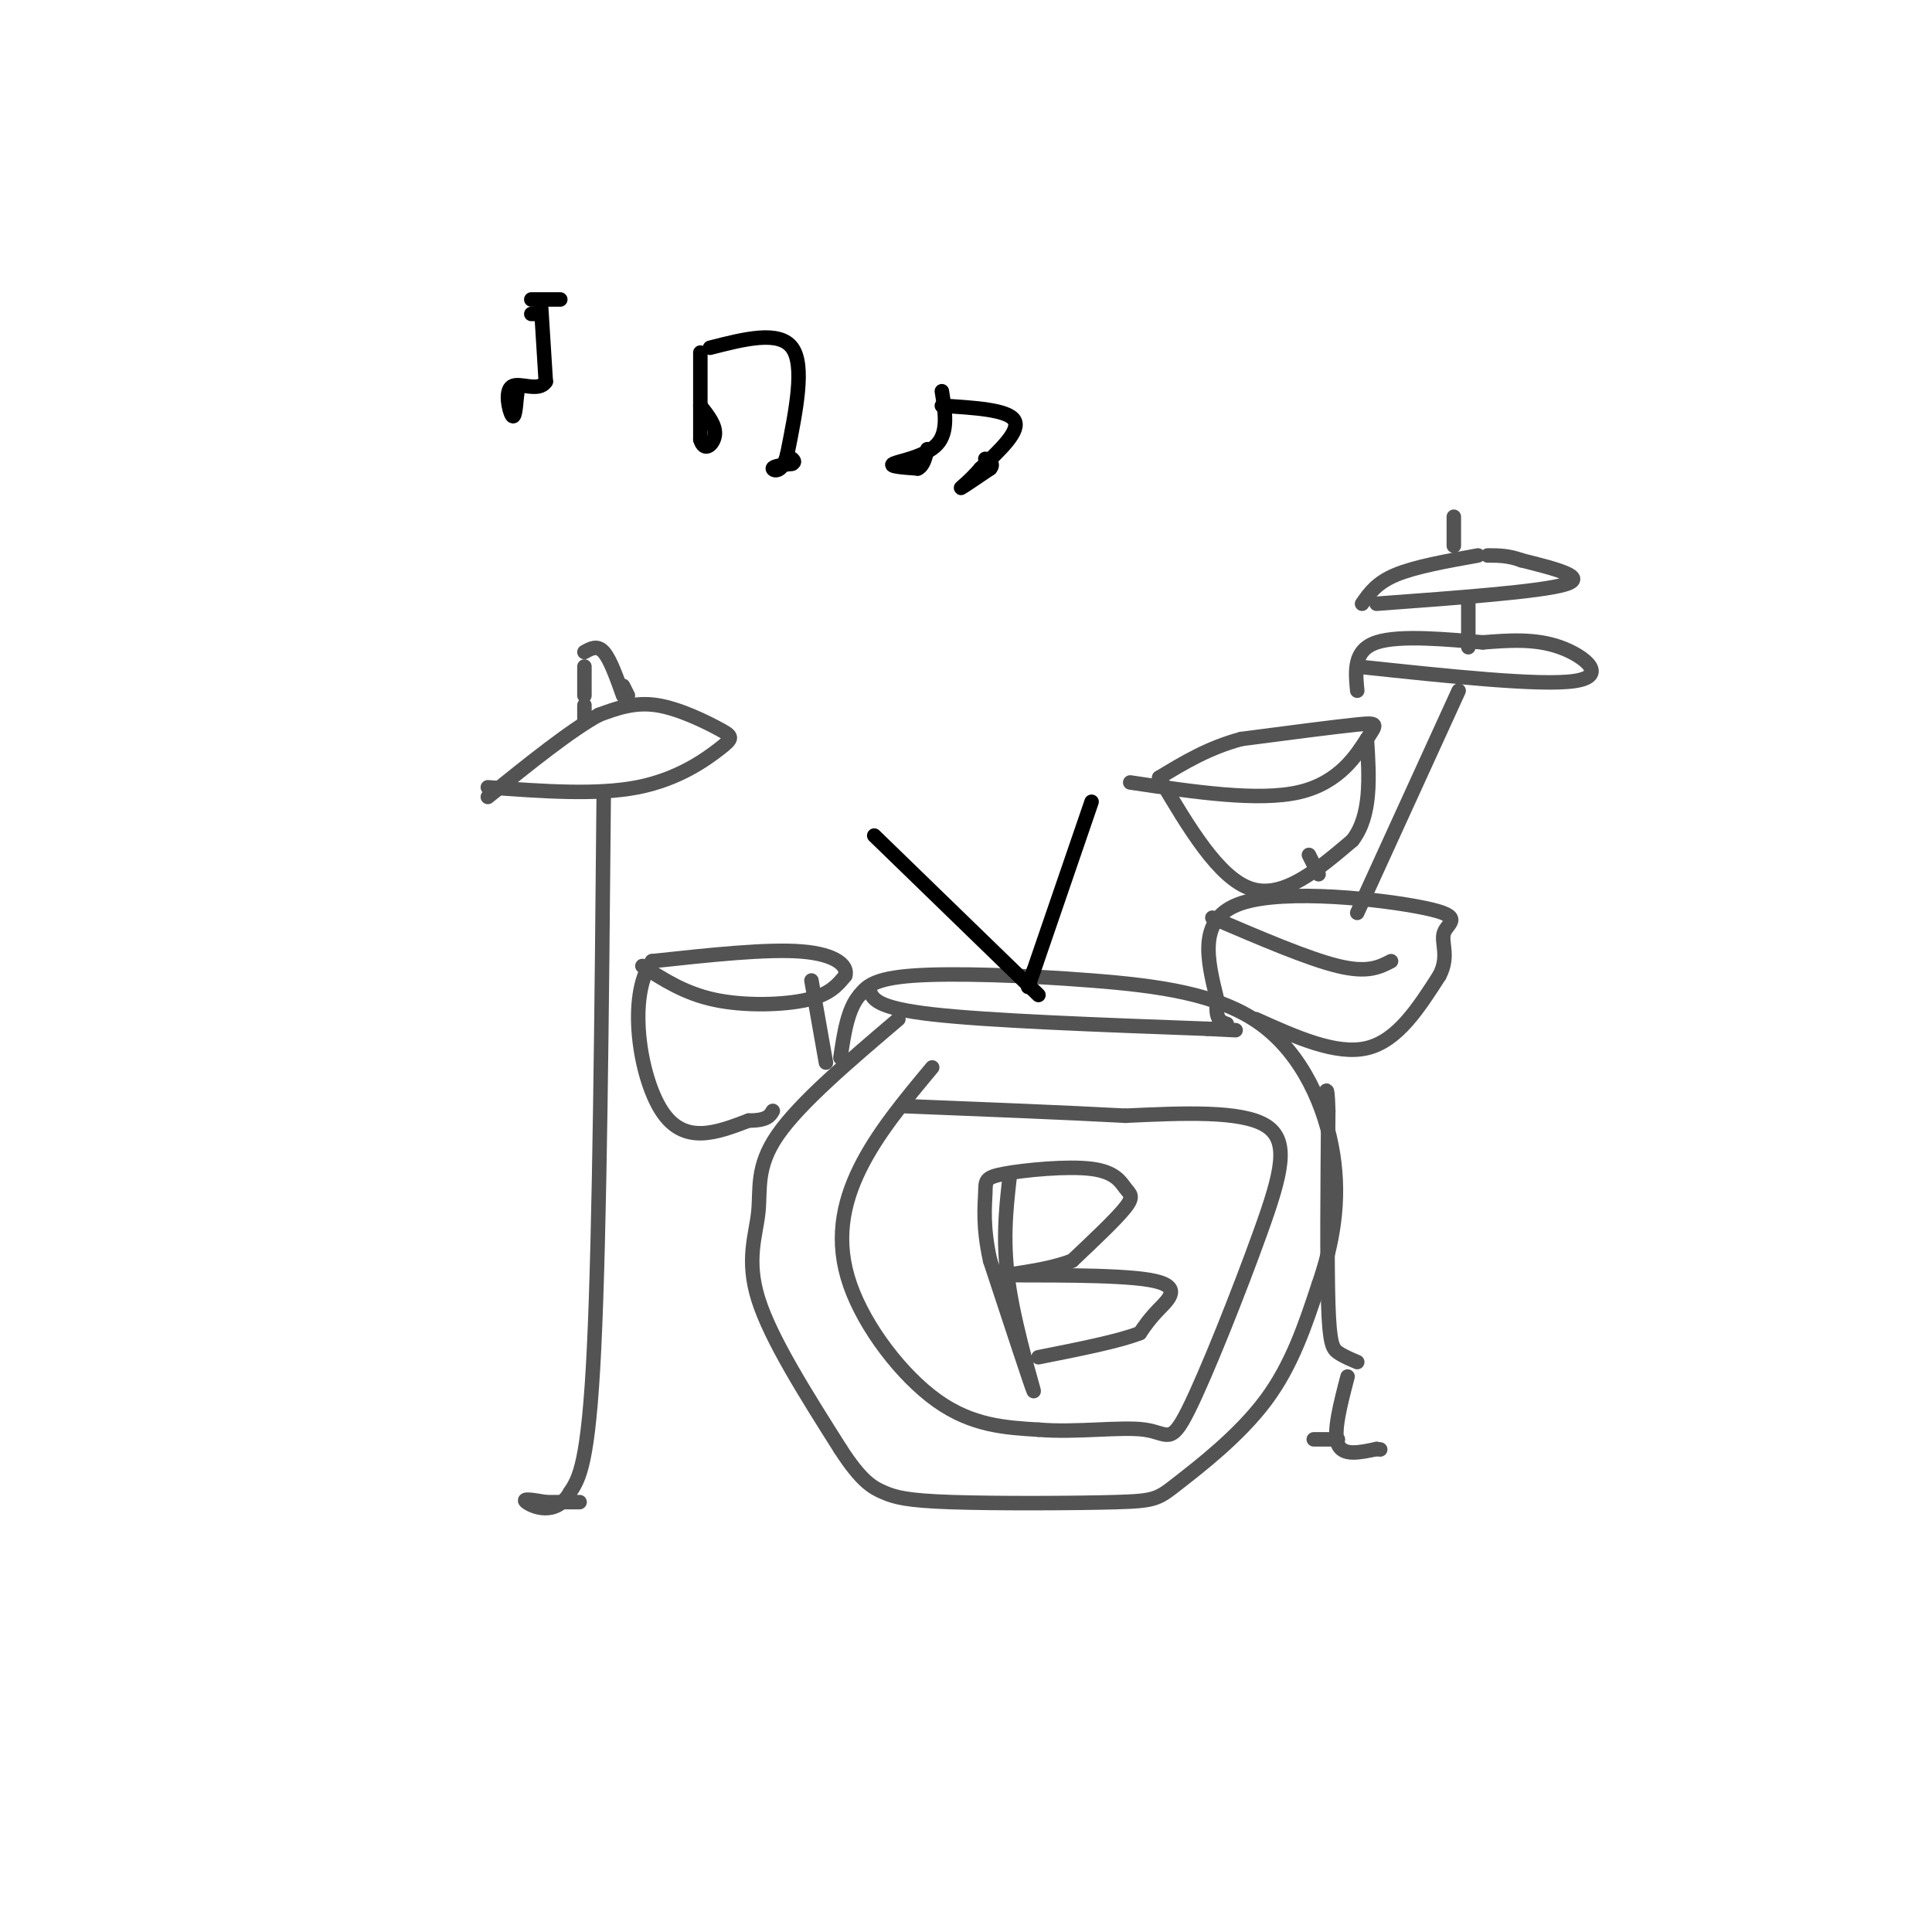 <svg viewBox='0 0 400 400' version='1.1' xmlns='http://www.w3.org/2000/svg' xmlns:xlink='http://www.w3.org/1999/xlink'><g fill='none' stroke='#535353' stroke-width='3' stroke-linecap='round' stroke-linejoin='round'><path d='M186,211c-10.214,8.685 -20.429,17.369 -25,24c-4.571,6.631 -3.500,11.208 -4,16c-0.500,4.792 -2.571,9.798 0,18c2.571,8.202 9.786,19.601 17,31'/><path d='M174,300c4.333,6.716 6.666,8.007 9,9c2.334,0.993 4.670,1.689 14,2c9.330,0.311 25.656,0.238 34,0c8.344,-0.238 8.708,-0.641 13,-4c4.292,-3.359 12.512,-9.674 18,-17c5.488,-7.326 8.244,-15.663 11,-24'/><path d='M273,266c2.872,-8.328 4.551,-17.149 3,-27c-1.551,-9.851 -6.333,-20.733 -15,-27c-8.667,-6.267 -21.218,-7.918 -35,-9c-13.782,-1.082 -28.795,-1.595 -37,-1c-8.205,0.595 -9.603,2.297 -11,4'/><path d='M178,206c-2.500,2.833 -3.250,7.917 -4,13'/><path d='M101,163c11.262,0.828 22.523,1.656 31,0c8.477,-1.656 14.169,-5.794 17,-8c2.831,-2.206 2.801,-2.478 0,-4c-2.801,-1.522 -8.372,-4.292 -13,-5c-4.628,-0.708 -8.314,0.646 -12,2'/><path d='M124,148c-5.833,3.167 -14.417,10.083 -23,17'/><path d='M121,144c0.000,0.000 0.000,-6.000 0,-6'/><path d='M129,142c0.000,0.000 1.000,2.000 1,2'/><path d='M121,135c1.333,-0.750 2.667,-1.500 4,0c1.333,1.500 2.667,5.250 4,9'/><path d='M121,146c0.000,0.000 0.000,3.000 0,3'/><path d='M125,164c-0.417,45.417 -0.833,90.833 -2,115c-1.167,24.167 -3.083,27.083 -5,30'/><path d='M118,309c-2.956,5.111 -7.844,2.889 -9,2c-1.156,-0.889 1.422,-0.444 4,0'/><path d='M113,311c1.833,0.000 4.417,0.000 7,0'/><path d='M133,200c4.400,2.844 8.800,5.689 15,7c6.200,1.311 14.200,1.089 19,0c4.800,-1.089 6.400,-3.044 8,-5'/><path d='M175,202c0.622,-1.978 -1.822,-4.422 -9,-5c-7.178,-0.578 -19.089,0.711 -31,2'/><path d='M135,199c-5.178,7.111 -2.622,23.889 2,31c4.622,7.111 11.311,4.556 18,2'/><path d='M155,232c3.833,0.000 4.417,-1.000 5,-2'/><path d='M168,203c0.000,0.000 3.000,17.000 3,17'/><path d='M180,205c0.667,1.833 1.333,3.667 13,5c11.667,1.333 34.333,2.167 57,3'/><path d='M250,213c9.667,0.500 5.333,0.250 1,0'/><path d='M193,221c-5.702,6.839 -11.405,13.679 -15,21c-3.595,7.321 -5.083,15.125 -2,24c3.083,8.875 10.738,18.821 18,24c7.262,5.179 14.131,5.589 21,6'/><path d='M215,296c7.900,0.662 17.150,-0.682 22,0c4.850,0.682 5.300,3.389 9,-4c3.700,-7.389 10.650,-24.874 15,-37c4.350,-12.126 6.100,-18.893 1,-22c-5.100,-3.107 -17.050,-2.553 -29,-2'/><path d='M233,231c-12.500,-0.667 -29.250,-1.333 -46,-2'/><path d='M209,244c-0.756,6.778 -1.511,13.556 0,23c1.511,9.444 5.289,21.556 5,21c-0.289,-0.556 -4.644,-13.778 -9,-27'/><path d='M205,261c-1.597,-7.137 -1.089,-11.479 -1,-14c0.089,-2.521 -0.241,-3.223 4,-4c4.241,-0.777 13.054,-1.631 18,-1c4.946,0.631 6.024,2.747 7,4c0.976,1.253 1.850,1.644 0,4c-1.850,2.356 -6.425,6.678 -11,11'/><path d='M222,261c-6.072,2.400 -15.751,2.901 -12,3c3.751,0.099 20.933,-0.204 28,1c7.067,1.204 4.019,3.915 2,6c-2.019,2.085 -3.010,3.542 -4,5'/><path d='M236,276c-4.167,1.667 -12.583,3.333 -21,5'/><path d='M260,211c8.333,3.750 16.667,7.500 23,6c6.333,-1.500 10.667,-8.250 15,-15'/><path d='M298,202c2.199,-4.136 0.198,-6.974 1,-9c0.802,-2.026 4.408,-3.238 -4,-5c-8.408,-1.762 -28.831,-4.075 -38,-1c-9.169,3.075 -7.085,11.537 -5,20'/><path d='M252,207c-0.500,4.167 0.750,4.583 2,5'/><path d='M251,190c9.917,4.250 19.833,8.500 26,10c6.167,1.500 8.583,0.250 11,-1'/><path d='M273,181c0.000,0.000 -2.000,-4.000 -2,-4'/><path d='M234,162c13.292,1.982 26.583,3.964 35,2c8.417,-1.964 11.958,-7.875 14,-11c2.042,-3.125 2.583,-3.464 -2,-3c-4.583,0.464 -14.292,1.732 -24,3'/><path d='M257,153c-6.833,1.833 -11.917,4.917 -17,8'/><path d='M240,161c6.167,10.417 12.333,20.833 19,23c6.667,2.167 13.833,-3.917 21,-10'/><path d='M280,174c4.000,-5.167 3.500,-13.083 3,-21'/><path d='M279,285c-1.500,5.750 -3.000,11.500 -2,14c1.000,2.500 4.500,1.750 8,1'/><path d='M285,300c1.333,0.167 0.667,0.083 0,0'/><path d='M277,298c0.000,0.000 -5.000,0.000 -5,0'/><path d='M281,282c-1.467,-0.622 -2.933,-1.244 -4,-2c-1.067,-0.756 -1.733,-1.644 -2,-10c-0.267,-8.356 -0.133,-24.178 0,-40'/><path d='M275,230c-0.167,-6.833 -0.583,-3.917 -1,-1'/><path d='M281,189c0.000,0.000 21.000,-46.000 21,-46'/><path d='M281,138c18.978,2.022 37.956,4.044 45,3c7.044,-1.044 2.156,-5.156 -3,-7c-5.156,-1.844 -10.578,-1.422 -16,-1'/><path d='M307,133c-7.200,-0.600 -17.200,-1.600 -22,0c-4.800,1.600 -4.400,5.800 -4,10'/><path d='M285,125c17.000,-1.250 34.000,-2.500 39,-4c5.000,-1.500 -2.000,-3.250 -9,-5'/><path d='M315,116c-2.667,-1.000 -4.833,-1.000 -7,-1'/><path d='M306,115c-6.500,1.167 -13.000,2.333 -17,4c-4.000,1.667 -5.500,3.833 -7,6'/><path d='M304,125c0.000,0.000 0.000,9.000 0,9'/><path d='M301,111c0.000,-2.167 0.000,-4.333 0,-4c0.000,0.333 0.000,3.167 0,6'/></g>
<g fill='none' stroke='#000000' stroke-width='3' stroke-linecap='round' stroke-linejoin='round'><path d='M195,84c6.833,0.417 13.667,0.833 15,3c1.333,2.167 -2.833,6.083 -7,10'/><path d='M203,97c-2.244,2.622 -4.356,4.178 -4,4c0.356,-0.178 3.178,-2.089 6,-4'/><path d='M205,97c0.833,-1.000 -0.083,-1.500 -1,-2'/><path d='M195,81c0.689,4.222 1.378,8.444 -1,11c-2.378,2.556 -7.822,3.444 -9,4c-1.178,0.556 1.911,0.778 5,1'/><path d='M190,97c1.167,-0.500 1.583,-2.250 2,-4'/><path d='M147,72c7.167,-1.833 14.333,-3.667 17,0c2.667,3.667 0.833,12.833 -1,22'/><path d='M163,94c-1.000,4.133 -3.000,3.467 -3,3c0.000,-0.467 2.000,-0.733 4,-1'/><path d='M164,96c0.667,-0.333 0.333,-0.667 0,-1'/><path d='M145,73c0.000,0.000 0.000,18.000 0,18'/><path d='M145,91c0.800,2.844 2.800,0.956 3,-1c0.200,-1.956 -1.400,-3.978 -3,-6'/><path d='M112,63c0.000,0.000 1.000,16.000 1,16'/><path d='M113,79c-1.417,2.298 -5.458,0.042 -7,1c-1.542,0.958 -0.583,5.131 0,6c0.583,0.869 0.792,-1.565 1,-4'/><path d='M107,82c0.167,-0.833 0.083,-0.917 0,-1'/><path d='M110,65c0.000,0.000 2.000,0.000 2,0'/><path d='M181,173c0.000,0.000 34.000,33.000 34,33'/><path d='M226,166c0.000,0.000 -12.000,35.000 -12,35'/><path d='M214,201c-2.000,5.833 -1.000,2.917 0,0'/><path d='M110,62c0.000,0.000 6.000,0.000 6,0'/></g>
</svg>